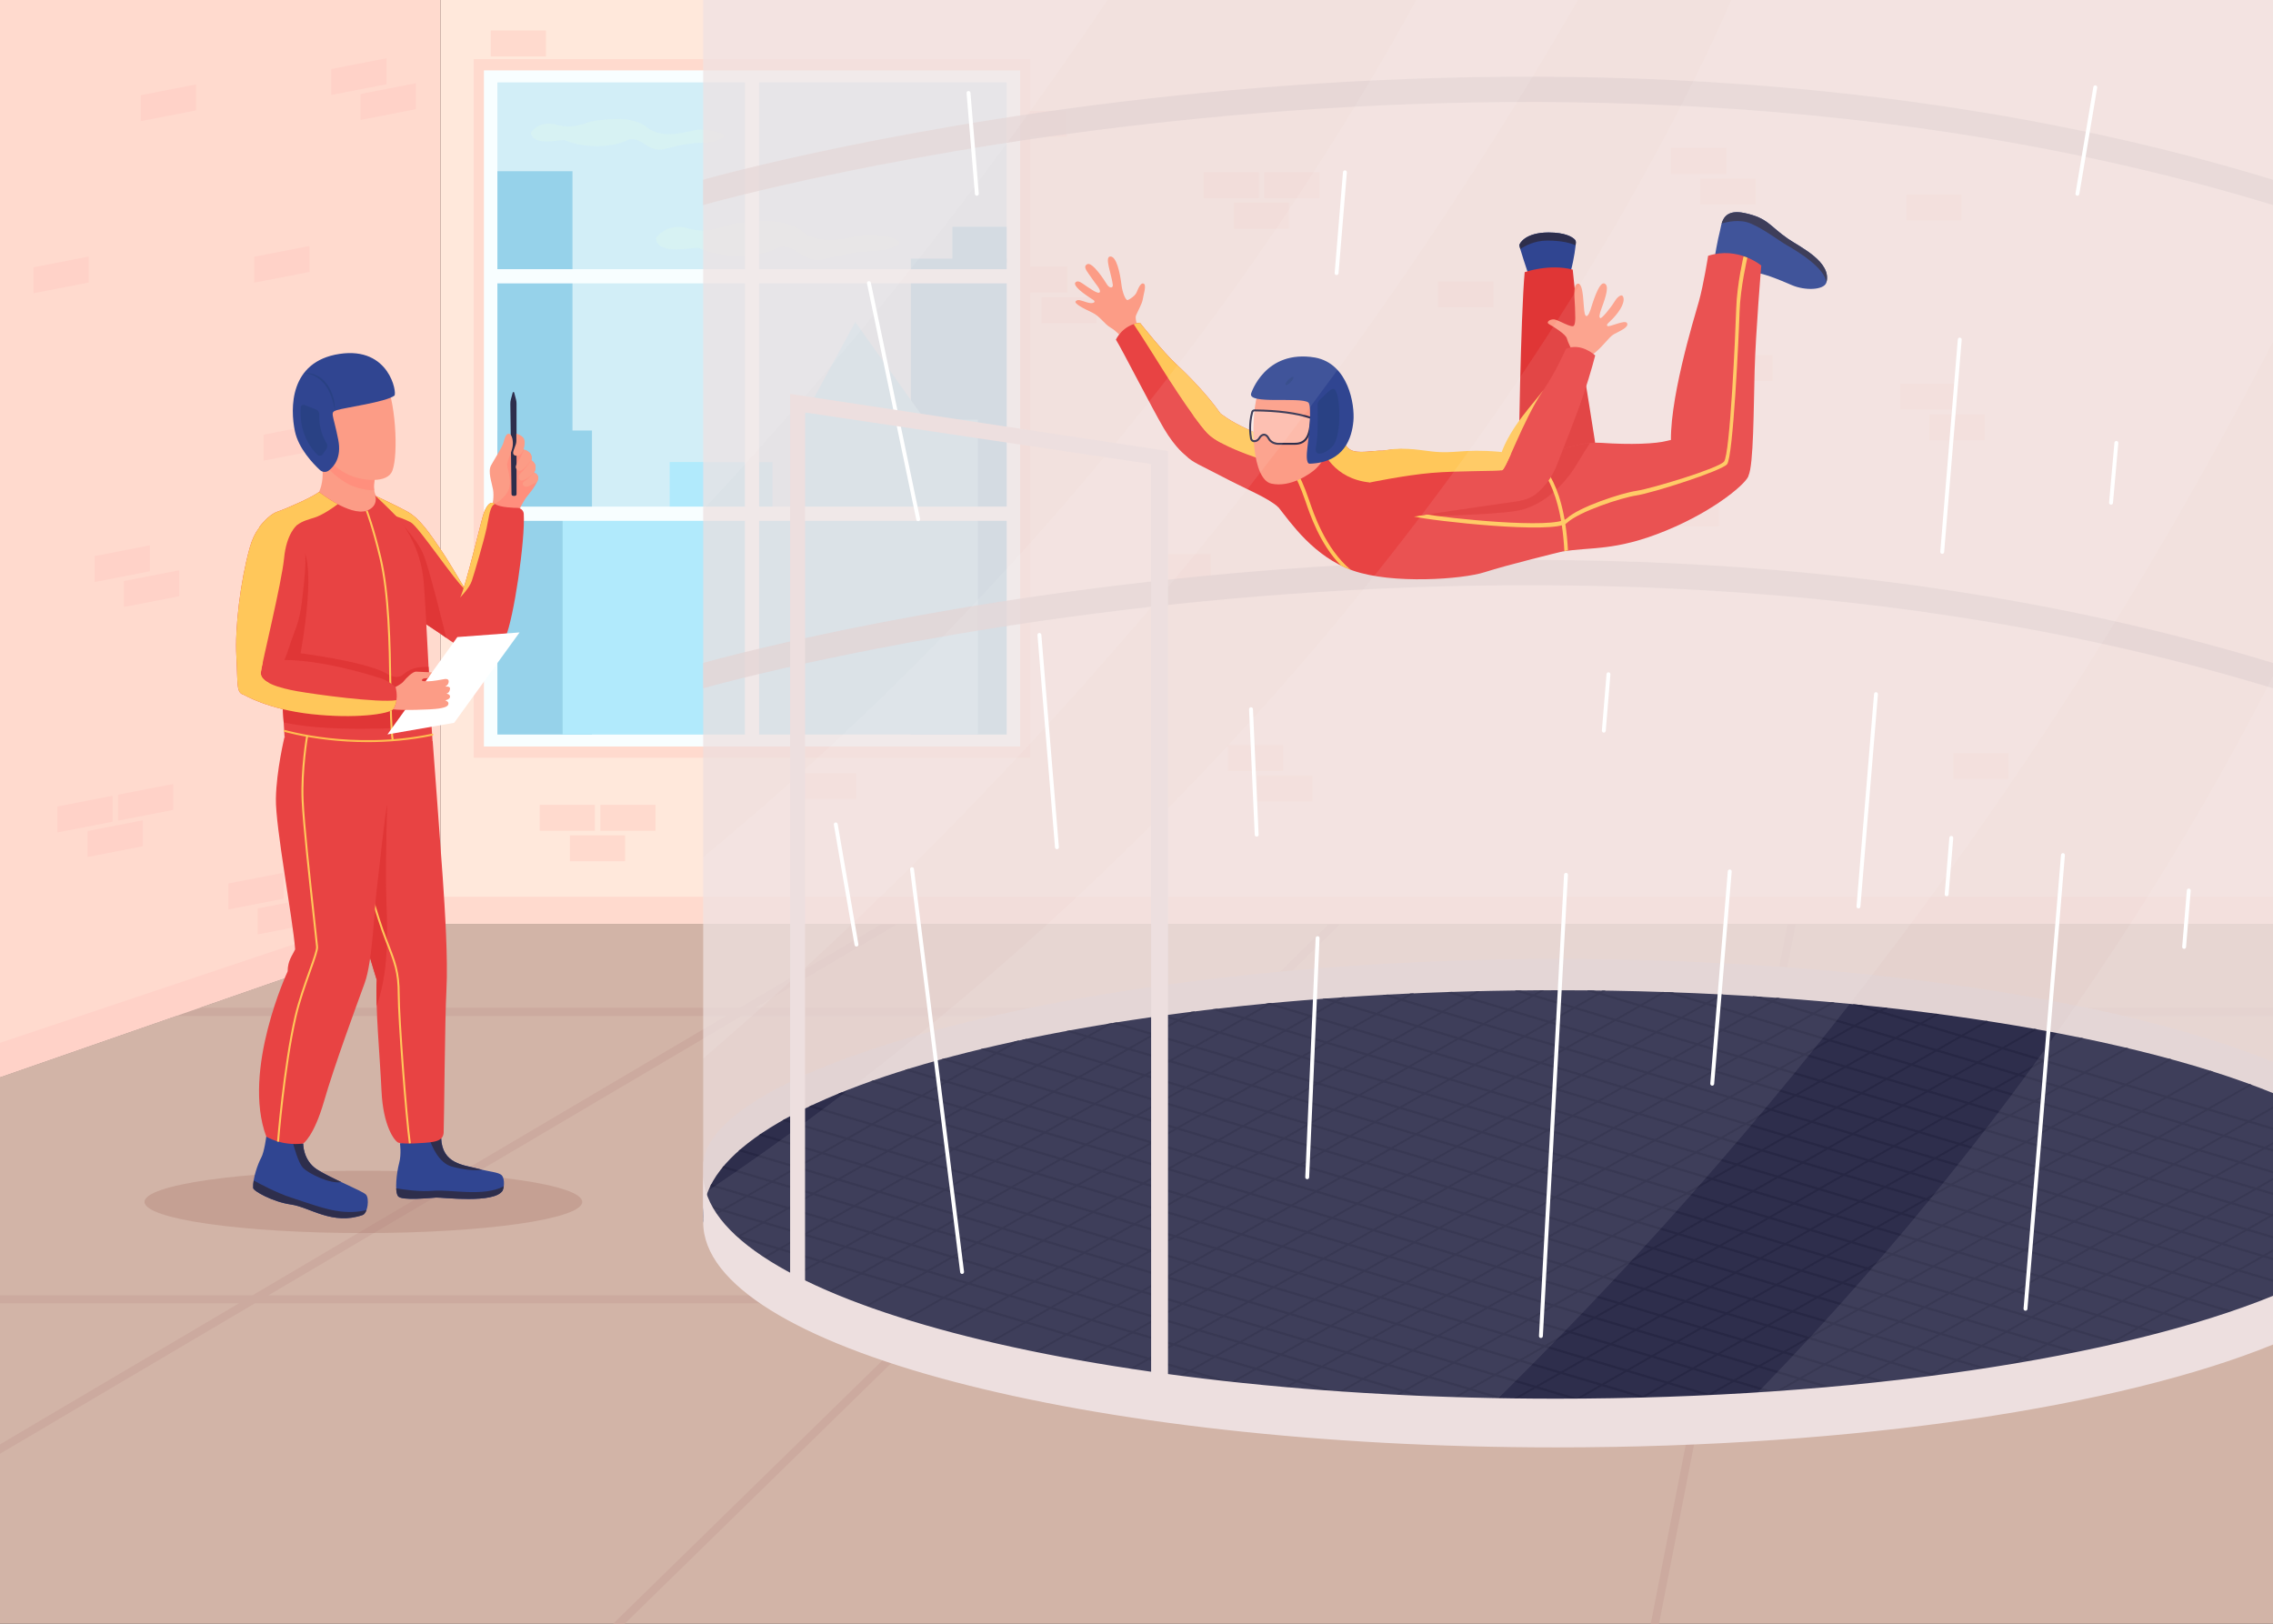 <?xml version="1.0" encoding="utf-8"?>
<svg xmlns="http://www.w3.org/2000/svg" id="_1" style="enable-background:new 0 0 7000 5000;" version="1.1" viewBox="0 0 7000 5000" x="0px" y="0px">
<rect x="0" y="0" width="7000" height="5000" fill="#333333" stroke="none"/>
<g>
	<g>
		<g>
			<polygon points="7000,2845 1357,2845 0,3317 0,5000 7000,5000" style="fill:#D2B4A7;"/>
			<path d="M7000,3128.33v-25H5480.043l50.511-258.33h-25.474l-50.512,258.33H3863.845L4128.063,2845h-35.761&#xD;&#xA;				l-264.218,258.33H2326.964L2764.691,2845h-49.185l-437.726,258.33H614.301l-71.875,25h1692.992L778.047,3988.418H0v25h735.686&#xD;&#xA;				L0,4447.593v29.028l784.871-463.203h2112.381L1888.184,5000h35.762l1009.069-986.582h2343.605L5083.711,5000h25.474&#xD;&#xA;				l192.907-986.582H7000v-25H5306.98l168.173-860.088H7000z M2922.822,3988.418H827.232l1457.371-860.088h1517.91&#xD;&#xA;				L2922.822,3988.418z M5281.507,3988.418H2958.584l879.691-860.088H5449.68L5281.507,3988.418z" style="fill:#CCAA9F;"/>
		</g>
		<g>
			<g>
				<g>
					<rect height="2845" style="fill:#FFE8DB;" width="5643" x="1357"/>
					<rect height="83.69" style="fill:#FFDACE;" width="5643" x="1357" y="2761.31"/>
					<g>
						<rect height="79.825" style="fill:#FFDACE;" width="169.951" x="5146.313" y="455.479"/>
						<rect height="79.825" style="fill:#FFDACE;" width="169.951" x="5236.438" y="549.896"/>
						<rect height="79.825" style="fill:#FFDACE;" width="169.951" x="3781.556" y="2294.038"/>
						<rect height="79.825" style="fill:#FFDACE;" width="169.951" x="3871.681" y="2388.455"/>
						<rect height="79.825" style="fill:#FFDACE;" width="169.951" x="5851.866" y="1181.632"/>
						<rect height="79.825" style="fill:#FFDACE;" width="169.951" x="5941.992" y="1276.049"/>
						<rect height="79.825" style="fill:#FFDACE;" width="169.951" x="1511.358" y="94.082"/>
						<rect height="79.825" style="fill:#FFDACE;" width="169.951" x="1601.483" y="188.5"/>
						<rect height="79.825" style="fill:#FFDACE;" width="169.951" x="3117.202" y="821.13"/>
						<rect height="79.825" style="fill:#FFDACE;" width="169.951" x="3207.328" y="915.548"/>
						<rect height="79.825" style="fill:#FFDACE;" width="169.951" x="4429.091" y="866.654"/>
						<rect height="79.825" style="fill:#FFDACE;" width="169.951" x="5289.145" y="1093.255"/>
						<rect height="79.825" style="fill:#FFDACE;" width="169.951" x="5871.098" y="598.853"/>
						<rect height="79.825" style="fill:#FFDACE;" width="169.951" x="3115.834" y="341.351"/>
						<rect height="79.825" style="fill:#FFDACE;" width="169.951" x="6015.299" y="2318.961"/>
						<rect height="79.825" style="fill:#FFDACE;" width="169.951" x="2466.931" y="2380.762"/>
						<rect height="79.825" style="fill:#FFDACE;" width="169.951" x="3558.736" y="1706.108"/>
						<rect height="79.825" style="fill:#FFDACE;" width="169.951" x="3706.727" y="530.581"/>
						<rect height="79.825" style="fill:#FFDACE;" width="169.951" x="3893.416" y="530.581"/>
						<rect height="79.825" style="fill:#FFDACE;" width="169.951" x="3799.75" y="624.247"/>
						<rect height="79.825" style="fill:#FFDACE;" width="169.951" x="1662.167" y="2478.472"/>
						<rect height="79.825" style="fill:#FFDACE;" width="169.951" x="1848.855" y="2478.472"/>
						<rect height="79.825" style="fill:#FFDACE;" width="169.951" x="1755.189" y="2572.138"/>
						<rect height="79.825" style="fill:#FFDACE;" width="169.951" x="5124.272" y="1540.952"/>
						<rect height="79.825" style="fill:#FFDACE;" width="169.951" x="4937.583" y="1540.952"/>
						<rect height="79.825" style="fill:#FFDACE;" width="169.951" x="5031.25" y="1447.286"/>
					</g>
				</g>
				<g>
					<rect height="2151.218" style="fill:#FFDACE;" width="1714.079" x="1458.921" y="182.091"/>
					<g>
						<rect height="2082.005" style="fill:#F8FEFF;" width="1651.278" x="1490.322" y="216.698"/>
						<g>
							<rect height="2007.756" style="fill:#D2EEF7;" width="1568.283" x="1531.819" y="253.822"/>
							<g>
								<rect height="1465.234" style="fill:#96D2EA;" width="294.95" x="2805.152" y="796.344"/>
								<rect height="935.869" style="fill:#96D2EA;" width="291.19" x="1531.819" y="1325.709"/>
								<rect height="1171.569" style="fill:#96D2EA;" width="231.173" x="1531.819" y="527.285"/>
								<polygon points="2847.911,1291.829 2633.931,991.558 2470.257,1291.829 2470.257,1584.473 &#xD;&#xA;									2378.968,1584.473 2378.968,1422.751 2062.339,1422.751 2062.339,1587.364 1732.612,1587.364 1732.612,2261.578 &#xD;&#xA;									3011.56,2261.578 3011.56,1291.829" style="fill:#B1EAFC;"/>
								<rect height="109.229" style="fill:#96D2EA;" width="166.906" x="2933.197" y="698.486"/>
							</g>
							<g>
								<path d="M1634.753,408.361c0,0,24.039-40.066,80.132-24.04&#xD;&#xA;									s90.816-10.684,122.869-13.355c32.053-2.671,109.513-16.026,154.921,21.368c45.408,37.395,122.869,13.355,149.579,8.013&#xD;&#xA;									c26.711-5.342,106.842,10.684,82.803,24.039c-24.04,13.355-37.395,13.355-77.461,16.026&#xD;&#xA;									c-40.066,2.671-58.763,8.013-101.5,18.697c-42.737,10.684-61.434-24.04-90.816-29.382&#xD;&#xA;									c-29.381-5.342-18.697,10.684-85.474,18.697c-66.776,8.013-117.526-10.684-128.211-16.026&#xD;&#xA;									C1730.911,427.059,1640.095,453.769,1634.753,408.361z" style="opacity:0.64;fill:#D9F4F1;"/>
								<path d="M2019.985,733.825c0,0,30.298-50.497,100.993-30.298&#xD;&#xA;									c70.695,20.199,114.459-13.466,154.856-16.832c40.397-3.366,138.024-20.199,195.254,26.932&#xD;&#xA;									c57.229,47.13,154.856,16.832,188.521,10.099c33.664-6.733,134.657,13.466,104.359,30.298&#xD;&#xA;									c-30.298,16.832-47.13,16.832-97.627,20.199c-50.497,3.366-74.062,10.099-127.925,23.565&#xD;&#xA;									c-53.863,13.466-77.428-30.298-114.459-37.031c-37.031-6.733-23.565,13.466-107.726,23.565&#xD;&#xA;									c-84.161,10.099-148.123-13.466-161.589-20.199C2141.177,757.39,2026.718,791.055,2019.985,733.825z" style="opacity:0.64;fill:#D9F4F1;"/>
							</g>
						</g>
						<g>
							<rect height="43.775" style="fill:#F8FEFF;" width="1618.714" x="1506.604" y="828.857"/>
							<rect height="43.775" style="fill:#F8FEFF;" width="1618.714" x="1506.604" y="1560.052"/>
							<rect height="2038.209" style="fill:#F8FEFF;" width="43.775" x="2294.073" y="238.596"/>
						</g>
					</g>
				</g>
			</g>
			<g>
				<polygon points="1357,2845 1357,0 0,0 0,3317" style="fill:#FFDACE;"/>
				<g>
					<polygon points="1190.264,259.326 1020.313,292.361 1020.313,212.535 1190.264,179.5" style="fill:#FFD2C8;"/>
					<polygon points="1280.389,336.224 1110.438,369.259 1110.438,289.434 1280.389,256.399" style="fill:#FFD2C8;"/>
					<polygon points="461.507,1759.167 291.556,1792.202 291.556,1712.377 461.507,1679.342" style="fill:#FFD2C8;"/>
					<polygon points="551.632,1836.066 381.681,1869.101 381.681,1789.275 551.632,1756.24" style="fill:#FFD2C8;"/>
					<polygon points="873.153,2767.397 703.202,2800.432 703.202,2720.606 873.153,2687.571" style="fill:#FFD2C8;"/>
					<polygon points="963.279,2844.295 793.328,2877.33 793.328,2797.505 963.279,2764.47" style="fill:#FFD2C8;"/>
					<polygon points="273.042,869.915 103.091,902.95 103.091,823.125 273.042,790.09" style="fill:#FFD2C8;"/>
					<polygon points="953.096,837.339 783.145,870.374 783.145,790.548 953.096,757.513" style="fill:#FFD2C8;"/>
					<polygon points="603.785,339.884 433.834,372.919 433.834,293.093 603.785,260.058" style="fill:#FFD2C8;"/>
					<polygon points="346.678,2530.255 176.727,2563.291 176.727,2483.465 346.678,2450.43" style="fill:#FFD2C8;"/>
					<polygon points="533.367,2493.967 363.416,2527.002 363.416,2447.177 533.367,2414.141" style="fill:#FFD2C8;"/>
					<polygon points="439.701,2605.84 269.75,2638.875 269.75,2559.05 439.701,2526.014" style="fill:#FFD2C8;"/>
					<polygon points="998.272,1302.293 1168.223,1269.258 1168.223,1349.083 998.272,1382.119" style="fill:#FFD2C8;"/>
					<polygon points="811.584,1338.582 981.535,1305.547 981.535,1385.372 811.584,1418.407" style="fill:#FFD2C8;"/>
					<polygon points="905.25,1226.709 1075.201,1193.674 1075.201,1273.499 905.25,1306.534" style="fill:#FFD2C8;"/>
				</g>
				<polygon points="1357,2845 1357,2756.627 0,3211.219 0,3317" style="fill:#FFD2C8;"/>
			</g>
		</g>
	</g>
	<g>
		<g>
			<g>
				<g>
					<rect height="3742.113" style="opacity:0.71;fill:#EDDFDF;" width="4834.371" x="2165.629"/>
					<g>
						<path d="M2165.629,2041.453c0,0,2494.839-713.857,4834.371,0v77.984&#xD;&#xA;							c-2339.532-713.857-4834.371,0-4834.371,0V2041.453z" style="opacity:0.71;fill:#E2D3D3;"/>
						<path d="M7000,553.453c-2339.532-713.857-4834.371,0-4834.371,0v77.984&#xD;&#xA;							c0,0,2494.839-713.857,4834.371,0V553.453z" style="opacity:0.71;fill:#E2D3D3;"/>
					</g>
				</g>
				<g>
					<g>
						<path d="M2190.644,3742.113H7000v-472.14c-468.135-190.591-1281.664-316.702-2206.897-316.702&#xD;&#xA;							c-1451.114,0-2627.474,334.28-2627.474,637.265v151.577H2190.644L2190.644,3742.113z" style="fill:#E2D3D3;"/>
					</g>
					<path d="M4793.103,4434.975c925.233,0,1738.762-126.11,2206.897-316.702v-752.318&#xD;&#xA;						c-468.135-190.592-1281.664-316.702-2206.897-316.702c-1451.114,0-2627.474,310.205-2627.474,692.861&#xD;&#xA;						S3341.989,4434.975,4793.103,4434.975z" style="fill:#2E2E4C;"/>
					<g>
						<g>
							<path d="M6928.069,3338.176L5029.842,4425.729c-1.438,0.823-1.936,2.656-1.112,4.094&#xD;&#xA;								c0.555,0.968,1.566,1.51,2.606,1.51c0.506,0,1.019-0.129,1.488-0.398l1899.862-1088.49c0.789-0.452,1.282-1.21,1.442-2.038&#xD;&#xA;								C6932.115,3339.662,6930.093,3338.919,6928.069,3338.176z" style="fill:#272744;"/>
							<path d="M6807.506,3297.247l-1980.204,1134.52c-1.136,0.65-1.672,1.931-1.446,3.148&#xD;&#xA;								c2.688-0.008,5.377-0.015,8.063-0.025l1979.735-1134.252c0.474-0.271,0.834-0.659,1.09-1.1&#xD;&#xA;								C6812.335,3298.774,6809.929,3298.009,6807.506,3297.247z" style="fill:#272744;"/>
							<path d="M7000,3407.417c-0.496,0.005-0.996,0.12-1.457,0.385l-1764.577,1010.98&#xD;&#xA;								c-1.438,0.824-1.936,2.657-1.111,4.095c0.554,0.968,1.565,1.51,2.605,1.51c0.506,0,1.019-0.129,1.488-0.397L7000,3413.881&#xD;&#xA;								V3407.417z" style="fill:#272744;"/>
							<path d="M5447.599,4413.303L7000,3523.885v-6.47c-0.492,0.007-0.989,0.122-1.445,0.384&#xD;&#xA;								L5438.19,4411.779c-0.857,0.491-1.37,1.342-1.479,2.252C5440.344,4413.791,5443.973,4413.548,5447.599,4413.303z" style="fill:#272744;"/>
							<path d="M7000,3633.904v-6.444c-0.507,0-1.021,0.114-1.491,0.385L5662.773,4393.11&#xD;&#xA;								c-1.134,0.65-1.67,1.926-1.448,3.142c3.204-0.296,6.399-0.596,9.597-0.895L7000,3633.904z" style="fill:#272744;"/>
							<path d="M7000,3743.65v-6.445c-0.507,0-1.021,0.115-1.492,0.385L5898.952,4367.8&#xD;&#xA;								c-1.143,0.655-1.678,1.947-1.44,3.173c3.383-0.414,6.767-0.827,10.142-1.245L7000,3743.65z" style="fill:#272744;"/>
							<path d="M7000,3853.908v-6.444c-0.507-0.001-1.021,0.114-1.491,0.383l-846.05,484.712&#xD;&#xA;								c-1.038,0.595-1.576,1.715-1.491,2.833c3.999-0.638,7.988-1.279,11.973-1.922L7000,3853.908z" style="fill:#272744;"/>
							<path d="M6680.395,3260.069L4637.304,4430.621c-1.13,0.647-1.667,1.917-1.45,3.13&#xD;&#xA;								c2.615,0.041,5.229,0.082,7.846,0.121l2042.995-1170.497c0.534-0.306,0.938-0.752,1.193-1.265&#xD;&#xA;								C6685.399,3261.427,6682.893,3260.749,6680.395,3260.069z" style="fill:#272744;"/>
							<path d="M6547.343,3226.296l-2094.04,1199.742c-1.134,0.649-1.671,1.926-1.448,3.143&#xD;&#xA;								c2.527,0.086,5.051,0.174,7.58,0.259l2094.146-1199.803c0.63-0.361,1.066-0.92,1.303-1.55&#xD;&#xA;								C6552.375,3227.489,6549.861,3226.892,6547.343,3226.296z" style="fill:#272744;"/>
							<path d="M6408.762,3195.692l-2134.517,1222.93c-1.016,0.583-1.55,1.669-1.492,2.764&#xD;&#xA;								c2.667,0.141,5.332,0.284,8.001,0.423l2134.262-1222.785c0.698-0.4,1.168-1.039,1.38-1.754&#xD;&#xA;								C6413.856,3196.742,6411.311,3196.217,6408.762,3195.692z" style="fill:#272744;"/>
							<path d="M6264.942,3168.088L4100.971,4407.894c-0.99,0.567-1.52,1.614-1.495,2.679&#xD;&#xA;								c2.632,0.19,5.264,0.379,7.9,0.567l2164.03-1239.841c0.715-0.41,1.196-1.069,1.399-1.805&#xD;&#xA;								C6270.19,3169.023,6267.564,3168.556,6264.942,3168.088z" style="fill:#272744;"/>
							<path d="M6116.088,3143.368l-2183.038,1250.73c-1.017,0.583-1.551,1.672-1.492,2.768&#xD;&#xA;								c2.51,0.229,5.021,0.458,7.535,0.686l2183.483-1250.985c0.769-0.441,1.258-1.172,1.431-1.976&#xD;&#xA;								C6121.371,3144.182,6118.73,3143.774,6116.088,3143.368z" style="fill:#272744;"/>
							<path d="M5962.317,3121.466L3768.979,4378.097c-0.812,0.465-1.31,1.254-1.454,2.109&#xD;&#xA;								c2.744,0.307,5.492,0.612,8.241,0.917l2194.065-1257.047c0.596-0.342,1.019-0.86,1.265-1.448&#xD;&#xA;								C5968.171,3122.239,5965.249,3121.85,5962.317,3121.466z" style="fill:#272744;"/>
							<path d="M5803.667,3102.359L3610.772,4358.735c-0.809,0.463-1.306,1.248-1.453,2.1&#xD;&#xA;								c2.665,0.355,5.335,0.708,8.005,1.061l2193.637-1256.801c0.707-0.405,1.183-1.055,1.39-1.781&#xD;&#xA;								C5809.463,3102.992,5806.562,3102.677,5803.667,3102.359z" style="fill:#272744;"/>
							<path d="M5640.14,3086.044L3458.666,4335.88c-1.083,0.62-1.631,1.813-1.484,2.979&#xD;&#xA;								c2.188,0.341,4.383,0.68,6.575,1.02l2183.838-1251.19c0.726-0.416,1.21-1.089,1.408-1.839&#xD;&#xA;								C5646.047,3086.582,5643.099,3086.31,5640.14,3086.044z" style="fill:#272744;"/>
							<path d="M5471.637,3072.583L3309.279,4311.465c-0.859,0.492-1.373,1.345-1.479,2.257&#xD;&#xA;								c2.433,0.44,4.87,0.88,7.309,1.318l2164.14-1239.903c0.751-0.43,1.238-1.137,1.421-1.918&#xD;&#xA;								C5477.663,3073.004,5474.648,3072.794,5471.637,3072.583z" style="fill:#272744;"/>
							<path d="M3166.162,4283.459c-0.913,0.523-1.442,1.453-1.5,2.43c2.279,0.475,4.555,0.952,6.841,1.425&#xD;&#xA;								l2133.539-1222.373c0.923-0.529,1.452-1.473,1.499-2.462c-2.832-0.148-5.662-0.297-8.498-0.443L3166.162,4283.459z" style="fill:#272744;"/>
							<path d="M5119.134,3054.538L3027.831,4252.71c-0.855,0.49-1.368,1.34-1.478,2.249&#xD;&#xA;								c2.259,0.541,4.529,1.08,6.796,1.619L5129.508,3055.51c0.284-0.163,0.52-0.373,0.727-0.604&#xD;&#xA;								C5126.538,3054.781,5122.836,3054.659,5119.134,3054.538z" style="fill:#272744;"/>
							<path d="M4934.624,3050.246L2895.022,4218.798c-0.782,0.448-1.274,1.197-1.438,2.016&#xD;&#xA;								c2.246,0.62,4.495,1.239,6.75,1.856l2042.071-1169.967c0.881-0.504,1.404-1.389,1.491-2.328&#xD;&#xA;								C4940.809,3050.328,4937.714,3050.289,4934.624,3050.246z" style="fill:#272744;"/>
							<path d="M4744.151,3049.371L2768.458,4181.307c-0.77,0.441-1.259,1.174-1.431,1.979&#xD;&#xA;								c2.149,0.686,4.306,1.37,6.465,2.053l1979.523-1134.13c0.738-0.423,1.224-1.114,1.415-1.88&#xD;&#xA;								C4751.002,3049.341,4747.575,3049.355,4744.151,3049.371z" style="fill:#272744;"/>
							<path d="M4547.126,3052.251L2648.161,4140.227c-0.662,0.379-1.114,0.976-1.34,1.646&#xD;&#xA;								c2.125,0.792,4.256,1.583,6.393,2.373l1902.93-1090.247c0.777-0.445,1.268-1.187,1.436-2&#xD;&#xA;								C4554.092,3052.08,4550.609,3052.166,4547.126,3052.251z" style="fill:#272744;"/>
							<path d="M4342.653,3059.396L2536.017,4094.475c-0.747,0.427-1.232,1.128-1.419,1.903&#xD;&#xA;								c1.91,0.845,3.825,1.688,5.748,2.531l1811.772-1038.021c0.771-0.442,1.26-1.176,1.432-1.981&#xD;&#xA;								C4349.916,3059.069,4346.282,3059.23,4342.653,3059.396z" style="fill:#272744;"/>
							<path d="M4129.445,3071.547l-1697.662,972.643c-0.597,0.342-1.021,0.863-1.267,1.453&#xD;&#xA;								c1.849,0.999,3.711,1.996,5.578,2.992l1703.817-976.169c0.688-0.394,1.153-1.021,1.369-1.723&#xD;&#xA;								C4137.332,3071.008,4133.387,3071.276,4129.445,3071.547z" style="fill:#272744;"/>
							<path d="M2338.231,3987.785c-0.468,0.268-0.824,0.65-1.08,1.083c1.697,1.174,3.401,2.346,5.122,3.517&#xD;&#xA;								l1571.603-900.419c1.122-0.643,1.661-1.9,1.456-3.104c-3.234,0.302-6.469,0.604-9.697,0.909L2338.231,3987.785z" style="fill:#272744;"/>
							<path d="M2258.48,3923.475c-0.406,0.233-0.727,0.551-0.975,0.913c1.413,1.37,2.842,2.739,4.286,4.106&#xD;&#xA;								l1416.282-811.433c0.993-0.569,1.523-1.619,1.494-2.688c-3.778,0.467-7.554,0.934-11.322,1.406L2258.48,3923.475z" style="fill:#272744;"/>
							<path d="M2196.652,3848.895c1.007,1.716,2.039,3.43,3.094,5.142l1228.884-704.065&#xD;&#xA;								c0.056-0.032,0.101-0.075,0.154-0.11c-5.606,0.9-11.195,1.807-16.774,2.717L2196.652,3848.895z" style="fill:#272744;"/>
							<path d="M2166.18,3756.351c0.162,2.119,0.365,4.236,0.599,6.35c0.329-0.059,0.655-0.154,0.961-0.33&#xD;&#xA;								l969.392-555.395c1.131-0.647,1.668-1.917,1.451-3.13c-4.313,0.923-8.615,1.849-12.906,2.78L2166.18,3756.351z" style="fill:#272744;"/>
						</g>
						<g>
							<path d="M7000,3538.801l-1579.156-469.649c-7.702-0.498-15.419-0.985-23.147-1.464&#xD;&#xA;								c0.263,1.211,1.145,2.249,2.417,2.628l1598.886,475.516c0.333,0.099,0.669,0.147,1.001,0.147V3538.801z" style="fill:#272744;"/>
							<path d="M7000,3471.85l-1268.148-377.062c-8.321-0.84-16.665-1.667-25.027-2.485&#xD;&#xA;								c0.103,1.415,1.052,2.686,2.492,3.115l1289.682,383.465c0.333,0.099,0.67,0.146,1.001,0.146V3471.85z" style="fill:#272744;"/>
							<path d="M7000,3605.704l-1849.479-550.091c-8.132-0.292-16.278-0.572-24.434-0.844&#xD;&#xA;								c0.438,0.687,1.104,1.233,1.946,1.483l1870.966,556.483c0.333,0.099,0.669,0.147,1.001,0.147V3605.704z" style="fill:#272744;"/>
							<path d="M7000,3672.506L4906.489,3049.89c-6.387-0.072-12.78-0.136-19.179-0.196&#xD;&#xA;								c0.288,1.17,1.158,2.164,2.396,2.532l2109.292,627.311c0.333,0.099,0.67,0.146,1.001,0.146V3672.506z" style="fill:#272744;"/>
							<path d="M7000,3746.561v-7.178l-2318.373-689.515c-5.153,0.057-10.303,0.117-15.449,0.182&#xD;&#xA;								c0.031,1.486,0.994,2.848,2.495,3.294l2330.326,693.069C6999.333,3746.513,6999.669,3746.56,7000,3746.561z" style="fill:#272744;"/>
							<path d="M7000,3813.406v-7.178l-2528.006-751.852c-4.945,0.159-9.887,0.32-14.823,0.486&#xD;&#xA;								c0.079,1.439,1.033,2.74,2.493,3.174l2539.335,755.222C6999.333,3813.358,6999.669,3813.406,7000,3813.406z" style="fill:#272744;"/>
							<path d="M7000,3880.256v-7.177l-2724.771-810.369c-5.317,0.28-10.628,0.565-15.934,0.854&#xD;&#xA;								c0.31,1.132,1.17,2.085,2.378,2.444l2737.325,814.103C6999.333,3880.208,6999.669,3880.256,7000,3880.256z" style="fill:#272744;"/>
							<path d="M7000,3946.996v-7.178l-2910.368-865.453c-5.299,0.387-10.592,0.779-15.877,1.175&#xD;&#xA;								c0.379,0.978,1.178,1.782,2.261,2.105l2922.983,869.204C6999.333,3946.948,6999.669,3946.996,7000,3946.996z" style="fill:#272744;"/>
							<path d="M7000,4013.881v-7.177l-3085.993-917.719c-5.152,0.482-10.296,0.969-15.433,1.459&#xD;&#xA;								c0.405,0.898,1.17,1.627,2.188,1.93l3098.236,921.359C6999.333,4013.834,6999.668,4013.881,7000,4013.881z" style="fill:#272744;"/>
							<path d="M7000,4080.682v-7.177l-3252.571-967.207c-4.738,0.543-9.469,1.089-14.193,1.639&#xD;&#xA;								c0.372,0.998,1.18,1.82,2.28,2.147l3263.483,970.452C6999.333,4080.634,6999.668,4080.681,7000,4080.682z" style="fill:#272744;"/>
							<path d="M6964.907,4132.186c-0.146-1.367-1.091-2.578-2.491-2.995L3589.234,3126.099&#xD;&#xA;								c-4.549,0.619-9.091,1.242-13.624,1.869c0.384,0.966,1.177,1.759,2.25,2.078l3379.601,1005&#xD;&#xA;								C6959.951,4134.094,6962.435,4133.141,6964.907,4132.186z" style="fill:#272744;"/>
							<path d="M6863.572,4168.724c-0.209-1.289-1.12-2.413-2.456-2.811l-3422.2-1017.667&#xD;&#xA;								c-3.977,0.632-7.948,1.266-11.911,1.904c0.271,1.199,1.148,2.225,2.41,2.601l3425.858,1018.754&#xD;&#xA;								C6858.049,4170.58,6860.814,4169.653,6863.572,4168.724z" style="fill:#272744;"/>
							<path d="M6753.591,4203.409c-0.001-1.513-0.971-2.912-2.495-3.365L3296.121,3172.63&#xD;&#xA;								c-3.989,0.73-7.97,1.463-11.943,2.199c0.348,1.055,1.186,1.93,2.332,2.271l3459.123,1028.648&#xD;&#xA;								C6748.292,4204.969,6750.945,4204.19,6753.591,4203.409z" style="fill:#272744;"/>
							<path d="M6637.415,4235.589c-0.051-1.467-1.01-2.804-2.494-3.246L3160.618,3199.181&#xD;&#xA;								c-4.136,0.866-8.262,1.735-12.377,2.607c0.431,0.77,1.147,1.382,2.06,1.653l3478.443,1034.394&#xD;&#xA;								C6631.643,4237.089,6634.529,4236.339,6637.415,4235.589z" style="fill:#272744;"/>
							<path d="M6513.441,4265.821c0.059-1.564-0.927-3.031-2.497-3.498L3032.263,3227.859&#xD;&#xA;								c-3.862,0.92-7.714,1.843-11.555,2.77c0.424,0.816,1.16,1.467,2.111,1.75L6504.721,4267.8&#xD;&#xA;								C6507.629,4267.141,6510.543,4266.484,6513.441,4265.821z" style="fill:#272744;"/>
							<path d="M6379.163,4289.981L2911.015,3258.65c-3.56,0.964-7.11,1.93-10.649,2.899&#xD;&#xA;								c0.407,0.889,1.168,1.61,2.179,1.911l3471.051,1032.195c2.669-0.531,5.326-1.065,7.988-1.599&#xD;&#xA;								C6381.951,4292.288,6380.925,4290.505,6379.163,4289.981z" style="fill:#272744;"/>
							<path d="M6241.873,4316.001L2796.931,3291.57c-3.135,0.965-6.258,1.933-9.373,2.902&#xD;&#xA;								c0.333,1.086,1.185,1.992,2.356,2.341l3445.349,1024.551c3.033-0.526,6.063-1.053,9.088-1.583&#xD;&#xA;								C6244.551,4318.115,6243.537,4316.497,6241.873,4316.001z" style="fill:#272744;"/>
							<path d="M6096.352,4339.573L2690.168,3326.669c-2.974,1.045-5.936,2.093-8.888,3.142&#xD;&#xA;								c0.356,1.037,1.184,1.896,2.315,2.233l3405.979,1012.844c3.08-0.461,6.155-0.925,9.227-1.39&#xD;&#xA;								C6099.08,4341.781,6098.063,4340.083,6096.352,4339.573z" style="fill:#272744;"/>
							<path d="M5948.404,4364.571c-0.187-1.319-1.11-2.475-2.47-2.879l-3354.955-997.672&#xD;&#xA;								c-2.825,1.142-5.637,2.286-8.437,3.432c0.388,0.955,1.175,1.737,2.24,2.054l3351.449,996.63&#xD;&#xA;								C5940.295,4365.616,5944.352,4365.095,5948.404,4364.571z" style="fill:#272744;"/>
							<path d="M5787.021,4383.681c-0.092-1.425-1.043-2.71-2.492-3.142l-3284.78-976.801&#xD;&#xA;								c-2.651,1.247-5.288,2.495-7.91,3.747c0.412,0.871,1.166,1.576,2.163,1.873l3280.846,975.631&#xD;&#xA;								C5778.914,4384.557,5782.966,4384.118,5787.021,4383.681z" style="fill:#272744;"/>
							<path d="M5616.73,4400.248c0.061-1.565-0.926-3.035-2.497-3.502l-3197.208-950.761&#xD;&#xA;								c-2.439,1.359-4.86,2.72-7.267,4.083c0.427,0.796,1.158,1.429,2.092,1.707l3192.971,949.5&#xD;&#xA;								C5608.795,4400.935,5612.765,4400.592,5616.73,4400.248z" style="fill:#272744;"/>
							<path d="M5435.003,4410.294L2343.549,3490.98c-2.169,1.47-4.324,2.943-6.456,4.418&#xD;&#xA;								c0.435,0.739,1.131,1.327,2.018,1.591l3086.317,917.786c4.027-0.262,8.05-0.528,12.07-0.795&#xD;&#xA;								C5437.65,4412.346,5436.636,4410.779,5435.003,4410.294z" style="fill:#272744;"/>
							<path d="M5241.097,4419.479l-2960.78-880.454c-1.839,1.584-3.662,3.17-5.459,4.76&#xD;&#xA;								c0.437,0.711,1.116,1.277,1.979,1.534l2958.808,879.869c2.444-0.109,4.887-0.221,7.329-0.332&#xD;&#xA;								c0.21-0.301,0.377-0.638,0.488-1.009C5244.016,4421.986,5242.956,4420.031,5241.097,4419.479z" style="fill:#272744;"/>
							<path d="M5037.949,4425.914l-2809.237-835.389c-1.633,1.929-3.23,3.863-4.802,5.798&#xD;&#xA;								c0.228,0.129,0.469,0.241,0.73,0.319l2809.45,835.454c1.702-0.041,3.401-0.083,5.102-0.125&#xD;&#xA;								c0.514-0.428,0.918-0.999,1.123-1.688C5040.868,4428.422,5039.809,4426.467,5037.949,4425.914z" style="fill:#272744;"/>
							<path d="M2187.472,3652.384c0.151,0.07,0.301,0.142,0.465,0.191l2630.924,782.363&#xD;&#xA;								c5.108-0.013,10.214-0.028,15.316-0.049c0.045-1.552-0.938-3.003-2.497-3.467l-2641-785.361&#xD;&#xA;								C2189.574,3648.167,2188.507,3650.274,2187.472,3652.384z" style="fill:#272744;"/>
							<path d="M4600.026,4429.382l-2430.773-722.845c-0.071-0.021-0.141-0.024-0.212-0.041&#xD;&#xA;								c-0.444,2.314-0.833,4.631-1.191,6.951l2419.28,719.427c5.12,0.105,10.244,0.205,15.372,0.302&#xD;&#xA;								C4602.709,4431.504,4601.695,4429.878,4600.026,4429.382z" style="fill:#272744;"/>
							<path d="M4346.135,4420.728l-2176.287-647.167c-0.53-0.158-1.064-0.172-1.574-0.087&#xD;&#xA;								c0.415,2.458,0.889,4.913,1.401,7.365l2164.257,643.589c4.852,0.226,9.708,0.448,14.57,0.667&#xD;&#xA;								C4349.053,4423.235,4347.994,4421.281,4346.135,4420.728z" style="fill:#272744;"/>
						</g>
					</g>
				</g>
				<g>
					<path d="M3254.994,2614.921c-3.09,0-5.714-2.372-5.973-5.506l-53.989-653.87&#xD;&#xA;						c-0.273-3.302,2.183-6.201,5.486-6.473c3.304-0.273,6.201,2.183,6.473,5.486l53.989,653.869&#xD;&#xA;						c0.273,3.303-2.183,6.201-5.486,6.474C3255.327,2614.914,3255.16,2614.921,3254.994,2614.921z" style="fill:#FFFFFF;"/>
					<path d="M5723.381,2797.304c-0.166,0-0.332-0.007-0.501-0.021c-3.302-0.272-5.758-3.171-5.485-6.474&#xD;&#xA;						l53.989-653.869c0.273-3.303,3.153-5.768,6.474-5.486c3.302,0.272,5.758,3.171,5.485,6.473l-53.989,653.87&#xD;&#xA;						C5729.095,2794.932,5726.471,2797.304,5723.381,2797.304z" style="fill:#FFFFFF;"/>
					<path d="M5981.329,1705.522c-0.166,0-0.332-0.007-0.501-0.021c-3.302-0.272-5.758-3.171-5.485-6.473&#xD;&#xA;						l53.989-653.869c0.272-3.303,3.165-5.763,6.474-5.486c3.302,0.272,5.758,3.171,5.485,6.473l-53.989,653.869&#xD;&#xA;						C5987.043,1703.15,5984.419,1705.522,5981.329,1705.522z" style="fill:#FFFFFF;"/>
					<path d="M2827.651,1604.787c-2.782,0-5.277-1.945-5.867-4.776L2670.11,872.913&#xD;&#xA;						c-0.677-3.244,1.404-6.422,4.648-7.099c3.242-0.678,6.422,1.404,7.099,4.648l151.674,727.098&#xD;&#xA;						c0.677,3.244-1.404,6.422-4.648,7.099C2828.469,1604.746,2828.057,1604.787,2827.651,1604.787z" style="fill:#FFFFFF;"/>
					<path d="M4025.719,3631.137c-0.088,0-0.176-0.002-0.265-0.006c-3.311-0.144-5.878-2.943-5.734-6.254&#xD;&#xA;						l31.943-736.351c0.144-3.313,2.988-5.886,6.254-5.734c3.311,0.144,5.878,2.943,5.734,6.254l-31.943,736.351&#xD;&#xA;						C4031.568,3628.619,4028.912,3631.137,4025.719,3631.137z" style="fill:#FFFFFF;"/>
					<path d="M5273.014,3343.194c-0.166,0-0.332-0.007-0.501-0.021c-3.302-0.272-5.758-3.171-5.485-6.474&#xD;&#xA;						l53.989-653.869c0.272-3.302,3.158-5.757,6.474-5.485c3.302,0.272,5.758,3.171,5.485,6.474l-53.989,653.869&#xD;&#xA;						C5278.728,3340.822,5276.104,3343.194,5273.014,3343.194z" style="fill:#FFFFFF;"/>
					<path d="M3870.103,2576.329c-3.188,0-5.844-2.511-5.989-5.729l-17.45-386.543&#xD;&#xA;						c-0.149-3.31,2.413-6.115,5.724-6.265c3.261-0.148,6.115,2.412,6.265,5.724l17.45,386.543c0.149,3.311-2.413,6.115-5.724,6.265&#xD;&#xA;						C3870.286,2576.327,3870.194,2576.329,3870.103,2576.329z" style="fill:#FFFFFF;"/>
					<path d="M6397.636,602.725c-0.329,0-0.664-0.027-1-0.083c-3.268-0.548-5.473-3.643-4.924-6.91&#xD;&#xA;						l55.028-327.938c0.548-3.267,3.639-5.472,6.91-4.924c3.268,0.549,5.473,3.643,4.924,6.91l-55.028,327.938&#xD;&#xA;						C6403.054,600.648,6400.514,602.725,6397.636,602.725z" style="fill:#FFFFFF;"/>
					<path d="M3008.3,602.724c-3.09,0-5.714-2.372-5.973-5.507l-25.634-310.458&#xD;&#xA;						c-0.273-3.302,2.183-6.201,5.486-6.473c3.304-0.273,6.201,2.183,6.473,5.486l25.634,310.458&#xD;&#xA;						c0.273,3.302-2.183,6.201-5.486,6.473C3008.632,602.717,3008.465,602.724,3008.3,602.724z" style="fill:#FFFFFF;"/>
					<path d="M4939.168,2255.979c-0.166,0-0.332-0.007-0.501-0.021c-3.302-0.272-5.758-3.171-5.485-6.473&#xD;&#xA;						l14.35-173.791c0.272-3.303,3.158-5.761,6.474-5.486c3.302,0.272,5.758,3.171,5.485,6.473l-14.35,173.791&#xD;&#xA;						C4944.882,2253.606,4942.258,2255.979,4939.168,2255.979z" style="fill:#FFFFFF;"/>
					<path d="M5994.957,2759.878c-0.166,0-0.332-0.007-0.501-0.021c-3.302-0.272-5.758-3.171-5.485-6.474&#xD;&#xA;						l14.35-173.791c0.272-3.302,3.168-5.758,6.474-5.485c3.302,0.272,5.758,3.171,5.485,6.474l-14.35,173.791&#xD;&#xA;						C6000.671,2757.506,5998.047,2759.878,5994.957,2759.878z" style="fill:#FFFFFF;"/>
					<path d="M6501.208,1554.119c-0.179,0-0.358-0.008-0.54-0.024c-3.301-0.294-5.737-3.209-5.443-6.51&#xD;&#xA;						l16.456-184.333c0.294-3.301,3.203-5.736,6.51-5.442c3.301,0.294,5.737,3.209,5.443,6.51l-16.456,184.333&#xD;&#xA;						C6506.899,1551.771,6504.28,1554.119,6501.208,1554.119z" style="fill:#FFFFFF;"/>
					<path d="M6726.311,2921.845c-0.166,0-0.332-0.007-0.501-0.021c-3.302-0.272-5.758-3.171-5.485-6.474&#xD;&#xA;						l14.35-173.79c0.272-3.302,3.157-5.756,6.474-5.485c3.302,0.272,5.758,3.171,5.485,6.474l-14.35,173.79&#xD;&#xA;						C6732.024,2919.473,6729.4,2921.845,6726.311,2921.845z" style="fill:#FFFFFF;"/>
					<path d="M2637.65,2914.787c-2.867,0-5.402-2.062-5.906-4.982l-63.785-370.261&#xD;&#xA;						c-0.563-3.266,1.629-6.369,4.895-6.932c3.263-0.565,6.369,1.629,6.932,4.895l63.785,370.261&#xD;&#xA;						c0.563,3.266-1.629,6.369-4.895,6.932C2638.331,2914.759,2637.988,2914.787,2637.65,2914.787z" style="fill:#FFFFFF;"/>
					<path d="M4116.245,846.984c-0.166,0-0.332-0.007-0.501-0.021c-3.302-0.272-5.758-3.171-5.485-6.473&#xD;&#xA;						l25.635-310.458c0.272-3.303,3.168-5.76,6.474-5.486c3.302,0.272,5.758,3.171,5.485,6.473l-25.635,310.458&#xD;&#xA;						C4121.959,844.612,4119.335,846.984,4116.245,846.984z" style="fill:#FFFFFF;"/>
					<path d="M2962.899,3922.884c-2.984,0-5.569-2.224-5.947-5.261l-154.299-1240.647&#xD;&#xA;						c-0.409-3.288,1.925-6.285,5.213-6.694c3.298-0.406,6.286,1.926,6.695,5.214l154.299,1240.647&#xD;&#xA;						c0.409,3.288-1.925,6.285-5.213,6.694C2963.396,3922.868,2963.146,3922.884,2962.899,3922.884z" style="fill:#FFFFFF;"/>
					<path d="M6237.775,4036.158c-0.166,0-0.332-0.007-0.501-0.021c-3.302-0.272-5.758-3.171-5.485-6.474&#xD;&#xA;						l115.358-1397.121c0.272-3.303,3.159-5.753,6.474-5.485c3.302,0.272,5.758,3.171,5.485,6.474l-115.358,1397.121&#xD;&#xA;						C6243.489,4033.786,6240.865,4036.158,6237.775,4036.158z" style="fill:#FFFFFF;"/>
					<path d="M4745.454,4120.142c-0.11,0-0.221-0.003-0.332-0.009c-3.309-0.18-5.845-3.008-5.665-6.317&#xD;&#xA;						l77.209-1420.354c0.181-3.31,3.032-5.826,6.317-5.666c3.309,0.18,5.845,3.008,5.665,6.317l-77.209,1420.354&#xD;&#xA;						C4751.266,4117.665,4748.618,4120.142,4745.454,4120.142z" style="fill:#FFFFFF;"/>
				</g>
			</g>
			<g>
				<g>
					<g>
						<path d="M3503.443,1008.021c0,0-7.868-25.965-5.508-34.62c2.36-8.655,19.67-38.554,21.244-51.143&#xD;&#xA;							c1.574-12.589,12.589-44.061,3.147-48.782c-9.442-4.721-17.31,15.736-22.031,26.752c-4.721,11.015-19.67,20.457-26.751,23.604&#xD;&#xA;							c-7.081,3.147-17.124-24.413-19.67-45.635c-4.721-39.341-15.736-89.172-34.62-88.385s3.934,54.552,7.868,87.598&#xD;&#xA;							c0.787,11.015-11.015,10.229-18.097-1.574s-44.848-70.289-60.584-62.42c-15.736,7.868,1.573,24.653,13.376,42.75&#xD;&#xA;							s29.112,35.406,25.178,43.275c-3.934,7.868-27.538-8.655-53.503-26.752c-10.229-7.081-17.048-8.13-21.769-2.623&#xD;&#xA;							s2.885,20.719,55.601,53.766c9.442,6.294-0.787,13.376-20.457,7.081s-27.801-10.229-34.095-3.147s27.014,23.604,50.618,34.62&#xD;&#xA;							c23.604,11.015,38.554,36.193,56.651,46.422s33.833,29.112,33.833,29.112L3503.443,1008.021z" style="fill:#FC9C86;"/>
						<path d="M3936.977,1561.937c0,0,70.813-88.123,33.046-187.261c0,0-147.921-53.503-201.424-94.417&#xD;&#xA;							s-168.378,4.721-116.448,122.743c18.884,20.457,48.782,31.472,105.433,61.371&#xD;&#xA;							C3842.522,1509.201,3903.93,1532.038,3936.977,1561.937z" style="fill:#E84343;"/>
						<path d="M3652.151,1403.001c0,0-31.472-22.031-67.666-83.402s-129.037-243.912-147.921-273.811&#xD;&#xA;							c0,0,20.457-45.635,73.96-51.93c0,0,72.386,91.27,111.727,127.464c39.341,36.193,97.565,95.991,136.905,152.641&#xD;&#xA;							C3798.498,1330.614,3738.7,1442.341,3652.151,1403.001z" style="fill:#E84343;"/>
						<path d="M3759.157,1273.964c-39.341-56.651-97.564-116.448-136.905-152.641&#xD;&#xA;							c-39.341-36.193-111.727-127.464-111.727-127.464c-6.956,0.818-13.349,2.306-19.215,4.268&#xD;&#xA;							c11.755,17.773,38.654,58.697,60.129,93.297c28.325,45.635,119.595,191.982,166.804,242.338&#xD;&#xA;							c9.356,9.979,23.782,19.897,41.363,29.532C3774.575,1334.58,3776.492,1298.926,3759.157,1273.964z" style="fill:#FFC75A;"/>
						<path d="M3768.599,1280.258c-25.517-19.513-64.992-19.339-93.675-1.016&#xD;&#xA;							c16.138,22.285,31.186,41.577,43.319,54.52c42.587,45.426,190.177,89.57,262.566,111.641&#xD;&#xA;							c1.278-22.105-1.395-46.074-10.787-70.727C3970.023,1374.675,3822.102,1321.172,3768.599,1280.258z" style="fill:#FFC75A;"/>
					</g>
					<g>
						<g>
							<g>
								<path d="M4704.725,838.279c0,0-26.272-78.125-25.581-83.656s18.667-38.717,89.879-38.717&#xD;&#xA;									c51.667,0,72.762,13.83,80.45,21.421c2.561,2.529,3.871,6.051,3.604,9.64c-0.884,11.907-4.261,45.2-16.3,90.621&#xD;&#xA;									L4704.725,838.279z" style="fill:#304591;"/>
								<path d="M4769.023,715.905c-71.212,0-89.188,33.186-89.879,38.717&#xD;&#xA;									c-0.151,1.209,0.985,5.884,2.854,12.452c12.419-8.74,42.385-26.28,82.876-26.28c45.518,0,72.793,8.026,87.454,14.558&#xD;&#xA;									c0.352-3.438,0.592-6.259,0.75-8.386c0.267-3.589-1.043-7.111-3.604-9.64&#xD;&#xA;									C4841.785,729.735,4820.689,715.905,4769.023,715.905z" style="fill:#2E2E4C;"/>
							</g>
							<path d="M4676.58,1425.031c0,0,6.294-450.056,18.884-586.962c0,0,75.534-26.752,147.92-7.868&#xD;&#xA;								c0,0,20.457,195.129,26.751,258.074s45.635,276.958,48.783,328.887C4922.065,1469.093,4695.463,1569.805,4676.58,1425.031z" style="fill:#E03636;"/>
						</g>
						<g>
							<g>
								<path d="M5280.856,790.614c0,0,9.441-55.467,15.342-76.71s4.721-73.17,76.71-57.828&#xD;&#xA;									s76.71,40.125,133.358,79.071c37.235,25.599,136.898,71.99,118.016,135.718c-8.261,22.423-64.909,24.783-106.214,7.081&#xD;&#xA;									c-41.305-17.702-94.413-40.125-119.196-37.765L5280.856,790.614z" style="fill:#304591;"/>
								<path d="M5506.267,735.147c-56.648-38.945-61.368-63.729-133.358-79.071&#xD;&#xA;									c-49.763-10.605-64.562,10.933-70.906,32.26c14.703-4.578,54.667-14.538,88.608-0.396&#xD;&#xA;									c42.486,17.702,83.792,50.747,114.476,68.449c30.684,17.702,116.836,69.629,119.196,114.475&#xD;&#xA;									C5643.166,807.137,5543.502,760.746,5506.267,735.147z" style="fill:#2E2E4C;"/>
							</g>
							<g>
								<g>
									<path d="M5260.394,787.714c0,0-14.163,89.697-28.325,140.052s-97.564,319.446-84.976,454.777&#xD;&#xA;										s204.571,135.332,237.617,81.828c15.736-31.473,15.736-206.145,18.883-322.593&#xD;&#xA;										c3.147-116.448,20.457-324.166,20.457-324.166S5353.238,757.815,5260.394,787.714z" style="fill:#E84343;"/>
									<path d="M4747.393,1414.016c0,0,94.417-56.651,184.114-50.356&#xD;&#xA;										c89.696,6.294,168.377,3.147,202.998-6.295c34.62-9.442,114.875-9.442,154.215,12.589&#xD;&#xA;										c39.341,22.031,97.565,75.534,95.991,94.417c-1.574,18.883-97.565,105.433-254.927,169.951&#xD;&#xA;										c-157.362,64.519-231.323,48.782-321.019,64.519C4808.764,1698.842,4579.015,1610.719,4747.393,1414.016z" style="fill:#E84343;"/>
								</g>
								<g>
									<path d="M4808.764,1698.842c0,0-168.378,40.914-236.043,62.945&#xD;&#xA;										c-67.666,22.031-284.826,37.767-405.995-4.721c-121.169-42.488-191.982-147.921-229.749-195.129&#xD;&#xA;										c-37.767-47.209-42.488-157.362-34.62-173.099c0,0,180.967-23.604,229.749-47.209c0,0,6.294,39.341,36.193,47.209&#xD;&#xA;										c29.899,7.868,72.387-4.721,100.712,0c28.325,4.721,391.832,42.488,478.381,25.178&#xD;&#xA;										C4747.393,1414.016,4871.709,1550.921,4808.764,1698.842z" style="fill:#E84343;"/>
									<path d="M4896.619,1364.131c-77.69,6.972-149.227,49.885-149.227,49.885&#xD;&#xA;										c-58.687,11.737-244.711-1.849-367.234-13.284l-27.483,189.53c0,0,234.325-3.262,318.325-17.262s152-88,184-142&#xD;&#xA;										C4868.393,1408.4,4883.535,1384.402,4896.619,1364.131z" style="fill:#E03636;"/>
								</g>
								<g>
									<path d="M4719.592,1418.737c0,0,86.024,46.684,98.089,278.531l11.016-2.623&#xD;&#xA;										c-12.064-231.847-98.089-278.531-98.089-278.531L4719.592,1418.737z" style="fill:#FFC75A;"/>
									<path d="M4159.551,1754.444c-78.507-65.222-114.656-175.119-128.482-215.609&#xD;&#xA;										c-16.522-48.386-29.504-71.99-29.504-71.99l-10.621,4.721c0,0,12.982,23.603,29.504,71.99&#xD;&#xA;										c12.638,37.01,43.919,132.016,109.156,197.882C4139.214,1746.178,4149.195,1750.538,4159.551,1754.444z" style="fill:#FFC75A;"/>
									<path d="M5381.301,793.418c0,0-21.768,91.853-24.129,167.394&#xD;&#xA;										c-2.36,75.542-19.668,447.694-38.554,468.94s-231.353,88.688-278.566,95.77s-177.05,49.574-214.821,84.984&#xD;&#xA;										c-37.771,35.41-416.167-6.606-472.556-20.244l42.619-5.901c49.574,9.443,392.166,47.393,429.937,11.983&#xD;&#xA;										c37.771-35.41,167.607-77.902,214.821-84.984s250.231-68.459,269.117-89.706s35.41-396.593,37.771-472.134&#xD;&#xA;										c2.361-75.542,22.625-160.298,22.625-160.298L5381.301,793.418z" style="fill:#FFC75A;"/>
								</g>
							</g>
						</g>
					</g>
					<g>
						<g>
							<path d="M4841.023,1078.047c0,0-12.589-23.604-15.736-36.193c-3.147-12.589-42.488-36.98-54.29-43.275&#xD;&#xA;								s2.36-16.523,15.736-14.949s54.29,28.325,60.584,18.883c6.294-9.442,3.147-36.98,3.147-55.864s-8.655-72.387,9.441-73.173&#xD;&#xA;								c18.097-0.787,15.736,74.747,20.457,92.057c4.721,17.31,13.376,2.36,18.097-12.589c4.721-14.949,25.178-84.976,41.701-80.255&#xD;&#xA;								c16.523,4.721,6.294,38.554-7.868,76.321c-7.868,21.244-7.868,28.325-3.934,30.686c3.934,2.36,32.259-31.472,44.849-52.716&#xD;&#xA;								c5.507-9.442,17.31-20.457,22.817-16.523c5.508,3.934,9.442,21.244-13.376,51.93c-22.817,30.686-36.98,33.833-33.046,40.914&#xD;&#xA;								s55.864-21.244,61.371-7.868c5.508,13.376-24.391,24.391-40.914,33.833c-16.523,9.442-34.62,40.127-66.879,63.732&#xD;&#xA;								L4841.023,1078.047z" style="fill:#FC9C86;"/>
							<g>
								<path d="M4250.127,1390.412c0,0-34.62,12.589-34.62,67.666c0,55.077,34.62,147.921,149.495,130.611&#xD;&#xA;									c114.875-17.31,225.028-33.046,302.136-44.062c77.107-11.015,84.976-48.782,83.402-81.828&#xD;&#xA;									c-1.574-33.046-55.341-62.613-133.758-69.24c-111.728-9.442-135.332,7.868-204.571,0&#xD;&#xA;									C4366.438,1388.357,4314.646,1374.675,4250.127,1390.412z" style="fill:#E84343;"/>
								<path d="M4725.362,1524.17c0,0,44.586-26.752,70.813-95.991&#xD;&#xA;									c18.688-49.337,56.65-141.626,80.254-212.439c23.604-70.813,36.193-121.169,36.193-121.169s-43.012-40.914-90.221-20.457&#xD;&#xA;									c0,0-30.948,71.862-69.764,127.464c-25.982,37.218-98.089,113.301-127.988,199.85&#xD;&#xA;									C4594.751,1487.976,4725.362,1524.17,4725.362,1524.17z" style="fill:#E84343;"/>
								<path d="M4615.667,1391c-111.727-9.442-135.427,7.201-204.667-0.667&#xD;&#xA;									c-45.772-5.202-97.815-15.986-162.333-0.25c0,0-52.667,2.506-52.667,57.583c0,8.438,20.325,28.175,22.114,37.854&#xD;&#xA;									c0.203,0.068,0.396,0.141,0.6,0.208c0,0,107.395-22.423,190.005-29.504c82.611-7.081,204.167-4.721,217.149-8.261&#xD;&#xA;									c4.653-1.269,14.004-20.728,26.914-49.466C4641.503,1396.307,4628.352,1392.072,4615.667,1391z" style="fill:#FFC75A;"/>
								<path d="M4752.887,1201.218c-0.083,0.119-0.166,0.24-0.249,0.359&#xD;&#xA;									c-25.982,37.218-100.406,110.207-130.305,196.757c-6.115,17.702-3.196,36.39,1.626,50c0.775-0.116,1.426-0.239,1.908-0.37&#xD;&#xA;									c12.982-3.54,62.549-148.7,123.917-241.932C4750.867,1204.387,4751.897,1202.786,4752.887,1201.218z" style="fill:#FFC75A;"/>
							</g>
						</g>
						<path d="M4218.714,1485.728l46.112-97.443c-28.201-2.995-68.064,8.043-96.527,0.553&#xD;&#xA;							c-29.899-7.868-36.193-47.209-36.193-47.209c-14.634,7.081-41.163,14.161-71.133,20.605&#xD;&#xA;							C4073.744,1391.082,4106.88,1474.058,4218.714,1485.728z" style="fill:#FFC75A;"/>
					</g>
				</g>
				<g>
					<path d="M4015.741,1140.269c-12.476-3.431-25.498-4.507-38.387-3.364&#xD;&#xA;						c-30.912,2.741-89.35,16.431-105.607,79.746c-22.423,87.332-15.342,259.635,43.666,272.617&#xD;&#xA;						c59.008,12.982,120.376-30.684,135.718-44.846c15.342-14.162,50.747-51.927,53.107-151.06&#xD;&#xA;						C4106.369,1203.865,4071.949,1155.729,4015.741,1140.269z" style="fill:#FC9C86;"/>
					<g>
						<path d="M3863.189,1263.747c22.379,0.204,108.671,0.785,174.892,23.198&#xD;&#xA;							c0,0-0.793,17.709-4.721,36.587c-4.449,21.385-13.879,44.19-48.319,42.999c-20.063,0-50.747,0-50.747,0&#xD;&#xA;							s-19.153-0.511-27.414-16.444c-9.787-18.875-22.5-10.544-26.948-3.344c-3.876,6.273-7.845,11.448-17.335,11.756&#xD;&#xA;							c-4.798,0.156-8.97-3.308-9.852-8.027c-2.535-13.569-6.22-44.693,3.481-81.448&#xD;&#xA;							C3857.056,1265.88,3859.938,1263.718,3863.189,1263.747z" style="opacity:0.31;fill:#FFFFFF;"/>
						<path d="M3987.627,1369.577c-0.863,0-1.74-0.015-2.636-0.045h-50.695&#xD;&#xA;							c-0.935-0.024-21.105-0.758-30.078-18.063c-2.29-4.417-6.084-9.722-11.152-9.912c-4.328-0.171-8.497,3.394-10.581,6.765&#xD;&#xA;							c-4.164,6.741-8.812,12.821-19.789,13.177c-6.222,0.199-11.746-4.301-12.899-10.474c-2.834-15.178-6.145-46.113,3.53-82.765&#xD;&#xA;							c1.169-4.435,5.189-7.512,9.796-7.512c0.032,0,0.063,0,0.095,0l0.615,0.006c72.411,0.653,131.361,8.509,175.212,23.351&#xD;&#xA;							c1.266,0.428,2.095,1.642,2.035,2.976c-0.033,0.733-0.85,18.167-4.78,37.063&#xD;&#xA;							C4031.875,1345.405,4022.312,1369.575,3987.627,1369.577z M3985.042,1363.532c0.034,0,0.069,0,0.104,0.002&#xD;&#xA;							c32.21,1.098,40.97-19.905,45.278-40.612c3.025-14.542,4.175-28.536,4.528-33.858&#xD;&#xA;							c-43.021-14.169-100.592-21.674-171.175-22.311l-0.615-0.005c-1.923,0.005-3.559,1.234-4.035,3.042&#xD;&#xA;							c-9.375,35.517-6.175,65.45-3.433,80.132c0.614,3.286,3.56,5.687,6.806,5.579c8.048-0.261,11.244-4.447,14.881-10.333&#xD;&#xA;							c2.842-4.6,8.725-9.856,15.909-9.607c4.391,0.165,10.775,2.58,16.254,13.146c7.321,14.119,24.664,14.821,24.839,14.827&#xD;&#xA;							L3985.042,1363.532z" style="fill:#2E2E4C;"/>
					</g>
					<g>
						<path d="M3852.865,1211.931c0,0,42.486-136.898,197.086-110.935&#xD;&#xA;							c102.674,18.883,122.737,145.16,118.016,195.906s-27.144,127.457-134.538,130.998c-11.802,0-9.441-30.684-7.081-49.567&#xD;&#xA;							s15.623-130.216,2.36-139.259C4002.745,1221.372,3843.423,1246.156,3852.865,1211.931z" style="fill:#304591;"/>
						<path d="M4064.115,1231.35c-4.27,4.092-6.62,9.799-6.45,15.711&#xD;&#xA;							c0.727,25.337,2.003,95.953-5.027,129.188c-8.655,40.914,45.814,12.678,57.437-11.015&#xD;&#xA;							c20.457-41.701,16.523-125.103,7.081-153.428C4108.269,1185.141,4098.683,1198.219,4064.115,1231.35z" style="fill:#294184;"/>
						
							<ellipse cx="3971.596" cy="1172.858" rx="16.523" ry="5.114" style="fill:#294184;" transform="matrix(0.707 -0.707 0.707 0.707 333.918 3151.865)"/>
						
							<ellipse cx="3917.306" cy="1165.777" rx="16.523" ry="5.114" style="fill:#304591;" transform="matrix(0.707 -0.707 0.707 0.707 323.024 3111.402)"/>
					</g>
				</g>
			</g>
			<g>
				<g>
					<path d="M2165.629,3676.576v65.537c0,355.236,1013.809,648.028,2320.083,688.167&#xD;&#xA;						C5319.372,3633.49,6240.487,2527.608,7000,1052.363V0H5331.895C5139.431,442.448,4247.521,2278.388,2165.629,3676.576z" style="opacity:0.08;fill:#FFFFFF;"/>
					<path d="M2165.629,3259.367C3008.729,2536.51,4007.959,1474.55,4859.684,0H4361.36&#xD;&#xA;						c-347.225,635.849-1034.705,1681.535-2195.731,2639.456V3259.367z" style="opacity:0.08;fill:#FFFFFF;"/>
					<path d="M2165.629,1569.912C2581.194,1124.104,3005.753,603.076,3411.056,0H2165.629&#xD;&#xA;						V1569.912z" style="opacity:0.08;fill:#FFFFFF;"/>
					<path d="M7000,3742.113v-376.159V2081.696&#xD;&#xA;						c-300.004,589.781-841.35,1472.843-1720.799,2341.445c720.068-35.518,1336.696-148.488,1720.799-304.868V3742.113z" style="opacity:0.08;fill:#FFFFFF;"/>
				</g>
				<g>
					<path d="M3597,1389l-1163.725-176v2834.126c14.777,7.935,30.119,15.783,46,23.544V1270.152L3545,1429&#xD;&#xA;						v2922.962l52,7.221V1389z" style="fill:#EDDFDF;"/>
					<path d="M4793.103,4457c925.233,0,1738.762-126.111,2206.897-316.702v-150.026&#xD;&#xA;						c-468.13,190.593-1281.662,316.703-2206.897,316.703c-1451.114,0-2627.474-310.205-2627.474-692.861v150.025&#xD;&#xA;						C2165.629,4146.795,3341.989,4457,4793.103,4457z" style="fill:#EDDFDF;"/>
				</g>
			</g>
		</g>
		<g>
			<ellipse cx="1119" cy="3701" rx="674" ry="96" style="opacity:0.31;fill:#A87567;"/>
			<g>
				<g>
					<g>
						<g>
							<path d="M1231.724,3520.517c0,0,4.941,33.762-2.47,60.936c-7.411,27.174-14.822,87.287-3.294,102.109&#xD;&#xA;								s99.639,4.941,117.755,4.117s178.691,19.763,204.218-21.41c6.588-15.646,5.147-40.144-3.294-47.76&#xD;&#xA;								c-10.294-9.29-36.232-9.882-76.582-20.587c-40.349-10.705-106.226-13.999-109.52-93.051L1231.724,3520.517z" style="fill:#304591;"/>
							<path d="M1547.932,3666.269c1.704-4.046,2.866-8.685,3.513-13.47&#xD;&#xA;								c-60.973,33.442-164.833,9.365-217.064,14.019c-41.823,3.727-92.072-3.79-114.243-7.709&#xD;&#xA;								c0.502,10.941,2.254,19.866,5.821,24.453c11.528,14.822,99.639,4.941,117.755,4.117S1522.405,3707.442,1547.932,3666.269z" style="fill:#2E2E4C;"/>
							<path d="M1485.264,3602.125c-5.41-1.216-11.142-2.593-17.208-4.202&#xD;&#xA;								c-40.349-10.705-106.226-13.999-109.52-93.051l-35.43,4.371c6.639,19.407,28.022,71.905,68.112,82.93&#xD;&#xA;								C1426.182,3601.787,1461.759,3605.832,1485.264,3602.125z" style="fill:#2E2E4C;"/>
						</g>
						<g>
							<path d="M1332.425,2280.574c0,0,24.695,330.147,31.208,424.027&#xD;&#xA;								c6.513,93.88,16.27,250.345,11.256,342.568c-5.014,92.224-6.903,396.902-8.585,441.368&#xD;&#xA;								c-1.661,18.115-14.842,24.692-34.608,27.97s-94.991,8.322-106.972,1.129c-9.654-5.796-44.879-48.996-49.819-158.516&#xD;&#xA;								c-4.751-105.309-19.661-259.414-14.655-341.756c-26.285-82.367-53.636-187.801-83.2-288.287&#xD;&#xA;								c-29.565-100.486-57.29-443.067-57.29-443.067L1332.425,2280.574z" style="fill:#E84343;"/>
							<path d="M1038.017,2476.292c10.552,96.57,24.572,203.635,39.032,252.784&#xD;&#xA;								c29.565,100.486,56.915,205.92,83.2,288.287c-1.359,22.361-1.248,50.021-0.272,80.551&#xD;&#xA;								c44.271-123.513,30.361-274.675,28.927-362.154c-1.647-100.462,3.294-255.272,3.294-255.272L1038.017,2476.292z" style="fill:#E03636;"/>
							<g>
								<path d="M1259.221,3520.933c-11.553-82.526-34.34-386.423-34.34-457.984&#xD;&#xA;									c0-69.927-10.453-96.366-38.389-167.024l-0.378-0.957c-27.737-70.159-67.232-214.608-67.627-216.06l5.789-1.578&#xD;&#xA;									c0.395,1.447,39.803,145.58,67.419,215.433l0.378,0.956c27.448,69.425,38.809,98.16,38.809,169.23&#xD;&#xA;									c0,71.421,22.748,374.765,34.282,457.152L1259.221,3520.933z" style="fill:#FFC75A;"/>
							</g>
						</g>
					</g>
					<g>
						<g>
							<path d="M819.994,3499.93c0,0-5.764,46.937-15.646,65.053c-9.881,18.116-26.351,63.406-24.704,93.051&#xD;&#xA;								c0,9.058,59.289,42.82,116.931,51.055c57.642,8.234,127.636,65.053,220.687,32.115c15.646-6.588,20.586-51.054,9.881-62.583&#xD;&#xA;								c-10.705-11.529-107.05-49.408-150.693-77.405s-42.82-79.875-42.82-79.875L819.994,3499.93z" style="fill:#304591;"/>
							<path d="M1048.916,3730.499c-45.016-4.941-99.913-25.802-152.614-42.82&#xD;&#xA;								c-44.054-14.226-98.456-43.407-115.125-52.602c-1.295,8.145-1.919,15.986-1.531,22.957c0,9.058,59.289,42.82,116.931,51.055&#xD;&#xA;								c57.642,8.234,127.636,65.053,220.687,32.115c4.991-2.102,8.891-8.061,11.543-15.574&#xD;&#xA;								C1113.956,3730.522,1085.641,3734.53,1048.916,3730.499z" style="fill:#2E2E4C;"/>
							<path d="M976.451,3601.216c-43.643-27.998-42.82-79.875-42.82-79.875l-32.552-6.133&#xD;&#xA;								c4.309,16.809,17.689,65.437,31.907,80.67c16.754,17.95,84.524,50.974,117.933,44.024&#xD;&#xA;								C1023.683,3627.098,995.203,3613.245,976.451,3601.216z" style="fill:#2E2E4C;"/>
						</g>
						<g>
							<path d="M876.171,2269.351c0,0-24.885,102.44-26.532,189.727&#xD;&#xA;								c-1.647,87.287,52.701,372.204,59.289,464.431c-8.235,18.116-23.057,34.585-23.057,67.524c0,0-141.635,304.68-65.877,508.898&#xD;&#xA;								c0,0,46.114,29.645,113.637,21.41c0,0,32.938-21.41,64.23-130.107c31.291-108.697,100.462-296.445,125.166-363.969&#xD;&#xA;								c24.704-67.524,29.645-230.569,37.879-294.799c8.235-64.23,24.704-232.216,31.292-251.979s97.168-199.277,97.168-199.277&#xD;&#xA;								L876.171,2269.351z" style="fill:#E84343;"/>
						</g>
					</g>
				</g>
				<g>
					<g>
						<path d="M982.392,1514.688c0,0,14.921-27.292,10.529-71.21c0,0,53.799-43.369,153.712-4.392&#xD;&#xA;							l12.626,19.214c0,0-17.018,40.075-0.823,69.445v75.484l-161.124,0.549L982.392,1514.688z" style="fill:#FC9C86;"/>
						<path d="M1159.26,1458.3l-12.626-19.214c-72.371-28.233-120.538-13.263-141.6-2.863&#xD;&#xA;							c21.883,24.83,47.585,44.07,68.758,54.998c20.121,10.385,50.814,18.378,78.639,18.79&#xD;&#xA;							C1148.151,1484.468,1159.26,1458.3,1159.26,1458.3z" style="fill:#FF8F7D;"/>
						<path d="M996.957,1134.855c27.029-19.352,60.639-27.069,93.574-22.56&#xD;&#xA;							c33.333,4.563,78.34,19.264,98.127,63.968c33.349,75.343,38.289,247.025,16.057,280.374&#xD;&#xA;							c-22.232,33.348-98.81,22.232-137.099,2.47c-38.289-19.762-91.399-66.697-109.926-124.748&#xD;&#xA;							C942.202,1285.833,924.988,1186.383,996.957,1134.855z" style="fill:#FC9C86;"/>
						<path d="M985.421,1447.526c7.54,6.992,19.035,7.551,27.213,1.317&#xD;&#xA;							c16.718-12.742,39.679-40.726,29.044-94.721c-16.057-81.518-27.173-83.989-3.705-91.399s150.686-24.703,176.623-44.465&#xD;&#xA;							c8.646-7.411-14.822-151.921-169.213-128.453s-151.921,167.977-137.099,238.38&#xD;&#xA;							C919.403,1381.001,963.89,1427.561,985.421,1447.526z" style="fill:#304591;"/>
						<path d="M1031.486,1264.787c-1.032-6.844-2.39-13.586-4.041-20.24&#xD;&#xA;							c-1.595-6.663-3.542-13.218-5.751-19.652c-2.282-6.41-4.769-12.729-7.791-18.774c-2.963-6.066-6.296-11.935-10.157-17.422&#xD;&#xA;							l-2.96-4.062c-1.023-1.324-2.122-2.585-3.174-3.886c-1.017-1.334-2.218-2.497-3.339-3.736l-1.706-1.837l-1.812-1.726&#xD;&#xA;							l-1.812-1.73l-0.906-0.867c-0.311-0.278-0.642-0.532-0.962-0.8l-3.873-3.183c-2.745-1.895-5.403-3.951-8.329-5.594&#xD;&#xA;							c-2.809-1.858-5.913-3.158-8.899-4.739l-4.685-1.927c-0.789-0.305-1.554-0.685-2.365-0.929l-2.423-0.774&#xD;&#xA;							c-6.411-2.338-13.174-3.494-19.988-4.78c6.903-0.045,13.926,0.339,20.766,1.938l2.577,0.552&#xD;&#xA;							c0.863,0.175,1.686,0.488,2.532,0.727l5.06,1.546c3.26,1.338,6.599,2.564,9.699,4.292c3.22,1.514,6.17,3.505,9.154,5.44&#xD;&#xA;							l4.258,3.214c0.352,0.271,0.716,0.531,1.059,0.813l1.002,0.879l2.005,1.761c5.267,4.778,9.997,10.15,14.038,15.975&#xD;&#xA;							c3.981,5.862,7.46,12.036,10.368,18.448c2.847,6.437,5.303,13.031,7.116,19.793l1.312,5.077&#xD;&#xA;							c0.397,1.701,0.781,3.404,1.137,5.111l0.941,5.145c0.259,1.724,0.578,3.434,0.787,5.163&#xD;&#xA;							C1031.189,1250.908,1031.776,1257.853,1031.486,1264.787z" style="fill:#294184;"/>
						<path d="M926.179,1254.262c-2.223,25.908-1.78,92.009,50.584,145.577&#xD;&#xA;							c5.035,5.151,13.504,4.457,17.556-1.498c3.507-5.154,7.5-10.969,10.762-15.707c3.741-5.432,3.974-12.568,0.529-18.193&#xD;&#xA;							c-8.89-14.512-24.359-46.14-22.403-88.123c0.318-6.83-3.796-13.092-10.169-15.567l-35.272-13.698&#xD;&#xA;							C932.465,1244.995,926.665,1248.596,926.179,1254.262z" style="fill:#294184;"/>
					</g>
					<g>
						<g>
							<path d="M1599.536,1569.193c0,0,11.528-26.351,25.802-43.369&#xD;&#xA;								c14.273-17.018,35.134-45.565,31.84-57.642s-13.175-12.077-13.175-12.077s16.469-22.508-7.686-38.977&#xD;&#xA;								c0,0,4.392-15.371-6.588-24.155c-10.979-8.784-17.018-8.234-17.018-8.234s-23.606-36.781-47.212-30.194&#xD;&#xA;								c0,0-40.624,183.357-48.859,199.826C1516.641,1554.37,1549.03,1586.76,1599.536,1569.193z" style="fill:#FF8F7D;"/>
							<path d="M1585.384,1526.922h-4.705c-2.937,0-5.329-2.36-5.368-5.297l-3.679-278.044&#xD;&#xA;								c-0.062-4.688,0.523-9.362,1.738-13.89l5.59-20.827c0.631-2.35,3.969-2.338,4.583,0.016l5.558,21.307&#xD;&#xA;								c1.096,4.201,1.651,8.525,1.651,12.867v278.499C1590.752,1524.518,1588.349,1526.922,1585.384,1526.922z" style="fill:#2E2E4C;"/>
							<path d="M1516.641,1554.37c0,0,5.49-25.253,1.647-47.212c-3.843-21.959-16.469-54.897-6.039-74.111&#xD;&#xA;								c10.43-19.214,34.036-54.897,38.428-70.818c4.392-15.92,8.784-28.547,17.567-26.351s13.175,22.508,10.43,39.526&#xD;&#xA;								c-2.745,17.018-17.018,44.467-17.018,55.446c0,10.979,18.116,55.995,1.098,84.542&#xD;&#xA;								C1545.736,1543.94,1516.641,1554.37,1516.641,1554.37z" style="fill:#FC9C86;"/>
							<path d="M1636.317,1417.127c0,0-24.155,32.938-32.938,40.075c-8.783,7.137-5.49,18.665-0.549,21.959&#xD;&#xA;								s23.057-4.392,41.173-23.057C1644.003,1456.104,1660.472,1433.596,1636.317,1417.127z" style="fill:#FC9C86;"/>
							<path d="M1629.729,1392.972c-9.614-7.692-15.44-8.227-16.74-8.241&#xD;&#xA;								c-2.681,8.297-5.708,15.258-8.513,20.867c-4.392,8.784-17.567,25.802-15.92,34.036c1.647,8.235,10.431,13.175,18.665,8.235&#xD;&#xA;								s29.095-30.743,29.095-30.743S1640.709,1401.756,1629.729,1392.972z" style="fill:#FC9C86;"/>
							<path d="M1590.203,1335.33c0,0,21.41,5.49,24.704,19.214c3.294,13.724-2.745,36.232-10.979,43.918&#xD;&#xA;								c-8.235,7.686-22.508,6.588-23.606-2.745c-1.098-9.333,9.881-24.155,9.881-37.879&#xD;&#xA;								C1590.203,1344.114,1590.203,1335.33,1590.203,1335.33z" style="fill:#FC9C86;"/>
							<path d="M1657.178,1468.182c-3.294-12.077-13.175-12.077-13.175-12.077s-18.116,19.214-29.096,25.802&#xD;&#xA;								c-10.979,6.588-2.745,21.959,12.626,15.371c8.251-3.536,18.556-8.969,26.335-13.245&#xD;&#xA;								C1656.787,1477.666,1658.238,1472.069,1657.178,1468.182z" style="fill:#FC9C86;"/>
						</g>
						<g>
							<path d="M1158.436,1527.745c0,0,67.577,31.846,96.345,47.761&#xD;&#xA;								c38.703,21.41,70.818,69.994,105.403,121.049c34.585,51.054,87.287,147.399,110.344,175.397&#xD;&#xA;								c23.057,27.998,51.055,104.579,21.41,132.577c-29.645,27.998-102.932-30.468-137.518-54.348&#xD;&#xA;								c-34.585-23.88-102.932-66.7-134.224-88.11C1188.904,1840.66,1158.436,1527.745,1158.436,1527.745z" style="fill:#E84343;"/>
							<path d="M1374.304,1964.263c-9.895-40.764-52.298-213.557-70.779-258.13&#xD;&#xA;								c-20.997-50.64-85.224-112.396-85.224-112.396l-52.379,2.686c10.947,93.409,32.409,250.688,54.273,265.647&#xD;&#xA;								c31.292,21.41,99.639,64.23,134.224,88.11C1360.118,1954.115,1366.872,1958.991,1374.304,1964.263z" style="fill:#E03636;"/>
							<path d="M1430.743,1813.589l-0.694-3.472c-23.101-38.16-49.594-83.639-69.865-113.563&#xD;&#xA;								c-34.585-51.055-66.7-99.639-105.403-121.049c-28.768-15.914-96.345-47.761-96.345-47.761s1.911,19.62,5.266,49.369&#xD;&#xA;								c25.877,4.059,66.834,12.937,101.534,31.443C1288.635,1621.037,1402.335,1791.357,1430.743,1813.589z" style="fill:#FFC75A;"/>
						</g>
						<g>
							<path d="M1470.527,2012.763c0,0,61.76,2.47,86.463-51.878&#xD;&#xA;								c24.704-54.348,60.936-298.092,55.995-378.791c-0.823-12.352-12.352-18.116-18.94-18.116&#xD;&#xA;								c-6.588,0-55.172-0.823-69.994-12.352s-26.351,8.235-33.762,27.174s-56.819,232.216-73.288,261.037&#xD;&#xA;								C1400.533,1868.657,1382.417,1987.236,1470.527,2012.763z" style="fill:#E84343;"/>
							<path d="M1490.29,1578.8c-7.411,18.94-56.819,232.216-73.288,261.037c0,0,28.562-28.718,35.973-50.95&#xD;&#xA;								c7.411-22.232,37.054-122.278,45.7-163.037c8.646-40.759,9.995-66.93,25.377-74.224&#xD;&#xA;								C1509.23,1540.097,1497.701,1559.86,1490.29,1578.8z" style="fill:#FFC75A;"/>
						</g>
					</g>
					<g>
						<path d="M798.358,1623.379c0,0,27.173-38.289,56.816-48.17c29.643-9.881,112.397-46.935,127.218-60.521&#xD;&#xA;							c0,0,93.87,75.343,146.98,58.051c38.289-14.822,25.938-46.935,25.938-46.935s45.7,43.229,65.462,64.227&#xD;&#xA;							c19.762,20.997,75.343,95.105,83.989,201.326c8.646,106.221,20.997,402.651,27.173,489.11c0,0-170.448,87.694-455.762-11.116&#xD;&#xA;							c0,0-8.646-176.623-22.232-269.258C840.352,1907.459,779.831,1743.187,798.358,1623.379z" style="fill:#E84343;"/>
						<path d="M1329.175,2235.958c-2.674-47.28-5.943-113.784-9.386-182.354&#xD;&#xA;							c-55.565-1.669-70.256,18.569-81.456,26.036c-12,8-30.667,6.667-53.333-8.667c-70-35.333-259.333-59.333-259.333-59.333&#xD;&#xA;							c47.333-269.333,9.552-316.538,9.552-316.538L840,1651.973c0,0-16.92,53.38-34.288,127.415&#xD;&#xA;							c14.69,82.648,40.02,164.747,48.227,220.705c9.287,63.318,16.265,165.87,19.751,224.443&#xD;&#xA;							C1004.271,2254.076,1223.368,2243.517,1329.175,2235.958z" style="fill:#E03636;"/>
						<g>
							<g>
								<path d="M1206.688,2282.142c-5.48-36.992-6.427-99.603-7.523-172.1&#xD;&#xA;									c-1.891-125.085-4.244-280.757-30.717-392.099c-22.15-93.159-41.676-143.614-41.87-144.113l5.589-2.182&#xD;&#xA;									c0.196,0.502,19.86,51.293,42.118,144.907c26.625,111.982,28.984,268.019,30.879,393.396&#xD;&#xA;									c1.093,72.285,2.037,134.711,7.459,171.312L1206.688,2282.142z" style="fill:#FFC75A;"/>
							</g>
							<g>
								<path d="M1132.458,2285.239c-45.744,0-86.451-2.934-119.487-6.604&#xD;&#xA;									c-82.682-9.187-136.471-24.856-137.005-25.014c-1.589-0.468-2.498-2.136-2.03-3.726c0.468-1.589,2.131-2.5,3.726-2.03&#xD;&#xA;									c0.53,0.156,53.924,15.701,136.122,24.823c75.817,8.413,192.352,12.927,316.961-13.352c1.621-0.342,3.212,0.695,3.555,2.316&#xD;&#xA;									c0.342,1.621-0.695,3.213-2.316,3.555C1260.857,2280.205,1192.347,2285.239,1132.458,2285.239z" style="fill:#FFBD50;"/>
							</g>
							<g>
								<path d="M859.217,3515.813l-5.981-0.473c0.181-2.292,18.539-230.913,53.591-384.165&#xD;&#xA;									c11.126-48.644,29.672-100.496,44.574-142.161c12.423-34.734,23.153-64.731,22.074-73.367&#xD;&#xA;									c-2.07-20.486-5.688-53.413-9.878-91.54c-12.551-114.222-31.52-286.835-34.609-359.137&#xD;&#xA;									c-4.084-95.565,13.859-198.893,14.041-199.925l5.909,1.04c-0.181,1.026-18.012,103.731-13.956,198.629&#xD;&#xA;									c3.082,72.102,22.036,244.595,34.579,358.737c4.191,38.141,7.811,71.08,9.875,91.521c1.249,9.983-8.665,37.7-22.386,76.063&#xD;&#xA;									c-14.849,41.515-33.328,93.181-44.375,141.478C877.722,3285.333,859.398,3513.526,859.217,3515.813z" style="fill:#FFC75A;"/>
							</g>
						</g>
					</g>
					<g>
						<path d="M879.876,1685.136c11.116-72.873,54.346-80.283,88.929-91.399&#xD;&#xA;							c25.215-8.105,56.335-29.995,71.347-41.262c-32.087-17.185-57.761-37.786-57.761-37.786&#xD;&#xA;							c-14.822,13.586-97.575,50.64-127.218,60.521c-29.643,9.881-56.816,48.17-56.816,48.17&#xD;&#xA;							c-13.498,87.289,14.962,198.174,36.662,287.767C853.567,1823.011,874.135,1722.773,879.876,1685.136z" style="fill:#FFC75A;"/>
						<g>
							<polygon points="1408.493,1961.708 1193.296,2261.448 1398.612,2225.764 1600.085,1947.435" style="fill:#FFFFFF;"/>
							<path d="M1215.804,2116.519c0,0,20.861-9.882,27.449-18.665c6.588-8.783,27.449-30.193,38.428-29.645&#xD;&#xA;								c10.979,0.549,41.009,1.715,48.695,2.264l-12.938,18.042c0,0-14.896-1.092-17.641,4.398s6.588,4.941,19.763,4.941&#xD;&#xA;								c13.175,0,39.526-4.941,48.31-6.588c4.392-1.098,12.626-1.098,13.724,4.941c1.098,6.039-2.196,14.273-10.979,18.116&#xD;&#xA;								c0,0,15.92-2.196,15.371,6.039c-0.549,8.235-4.941,14.273-11.528,15.371c0,0,12.077,1.647,11.528,9.882&#xD;&#xA;								c-0.549,8.235-14.822,10.979-14.822,10.979s10.43,3.294,9.881,9.882c-0.549,6.588-4.941,11.528-29.645,15.371&#xD;&#xA;								s-116.877,6.208-140.51,2.281L1215.804,2116.519z" style="fill:#FC9C86;"/>
							<g>
								<g>
									<path d="M863.819,1590.031c0,0-66.697-6.176-95.105,97.575&#xD;&#xA;										c-28.408,103.751-45.7,244.555-40.759,333.484c4.941,88.929-1.235,112.396,23.467,118.572&#xD;&#xA;										c24.703,6.176,86.459-20.997,121.042-100.045c17.292-37.054,14.822-43.229,34.584-93.87&#xD;&#xA;										c19.762-50.64,22.232-85.224,29.643-155.626C942.652,1733.498,953.984,1594.971,863.819,1590.031z" style="fill:#E84343;"/>
									<path d="M751.423,2139.663c0,0,72.872,44.465,207.501,59.286s237.144,0,251.966-14.822&#xD;&#xA;										c0,0,18.527-23.468,7.411-67.932c0,0-19.762-19.762-48.17-28.408c-28.408-8.646-174.153-55.581-297.666-55.581&#xD;&#xA;										S718.074,2101.374,751.423,2139.663z" style="fill:#E84343;"/>
								</g>
								<g>
									<path d="M1220.996,2156.092c-57.328,8.789-250.459-17.796-305.302-27.545&#xD;&#xA;										c-55.581-9.881-116.102-27.173-112.397-58.051c0.608-5.067,2.746-15.887,5.928-30.776&#xD;&#xA;										c-70.05,18.938-84.478,69.316-57.803,99.943c0,0,72.872,44.465,207.501,59.286c134.629,14.821,237.144,0,251.966-14.822&#xD;&#xA;										C1210.89,2184.127,1218.424,2174.558,1220.996,2156.092z" style="fill:#FFC75A;"/>
									<path d="M803.298,2070.495c3.705-30.878,64.227-275.433,71.637-352.011s39.524-101.28,39.524-101.28&#xD;&#xA;										c0.101-0.303,0.195-0.614,0.29-0.924c19.917-33.974-17.768-42.381-40.749-43.64c0,0-76.877,11.216-105.285,114.966&#xD;&#xA;										c-28.408,103.751-45.7,244.555-40.759,333.484c4.941,88.929-1.235,112.396,23.467,118.572&#xD;&#xA;										c16.166,4.042,48.203-6.203,78.107-35.921C812.352,2094.916,801.677,2084.006,803.298,2070.495z" style="fill:#FFC75A;"/>
								</g>
							</g>
						</g>
					</g>
				</g>
			</g>
		</g>
	</g>
</g>
</svg>